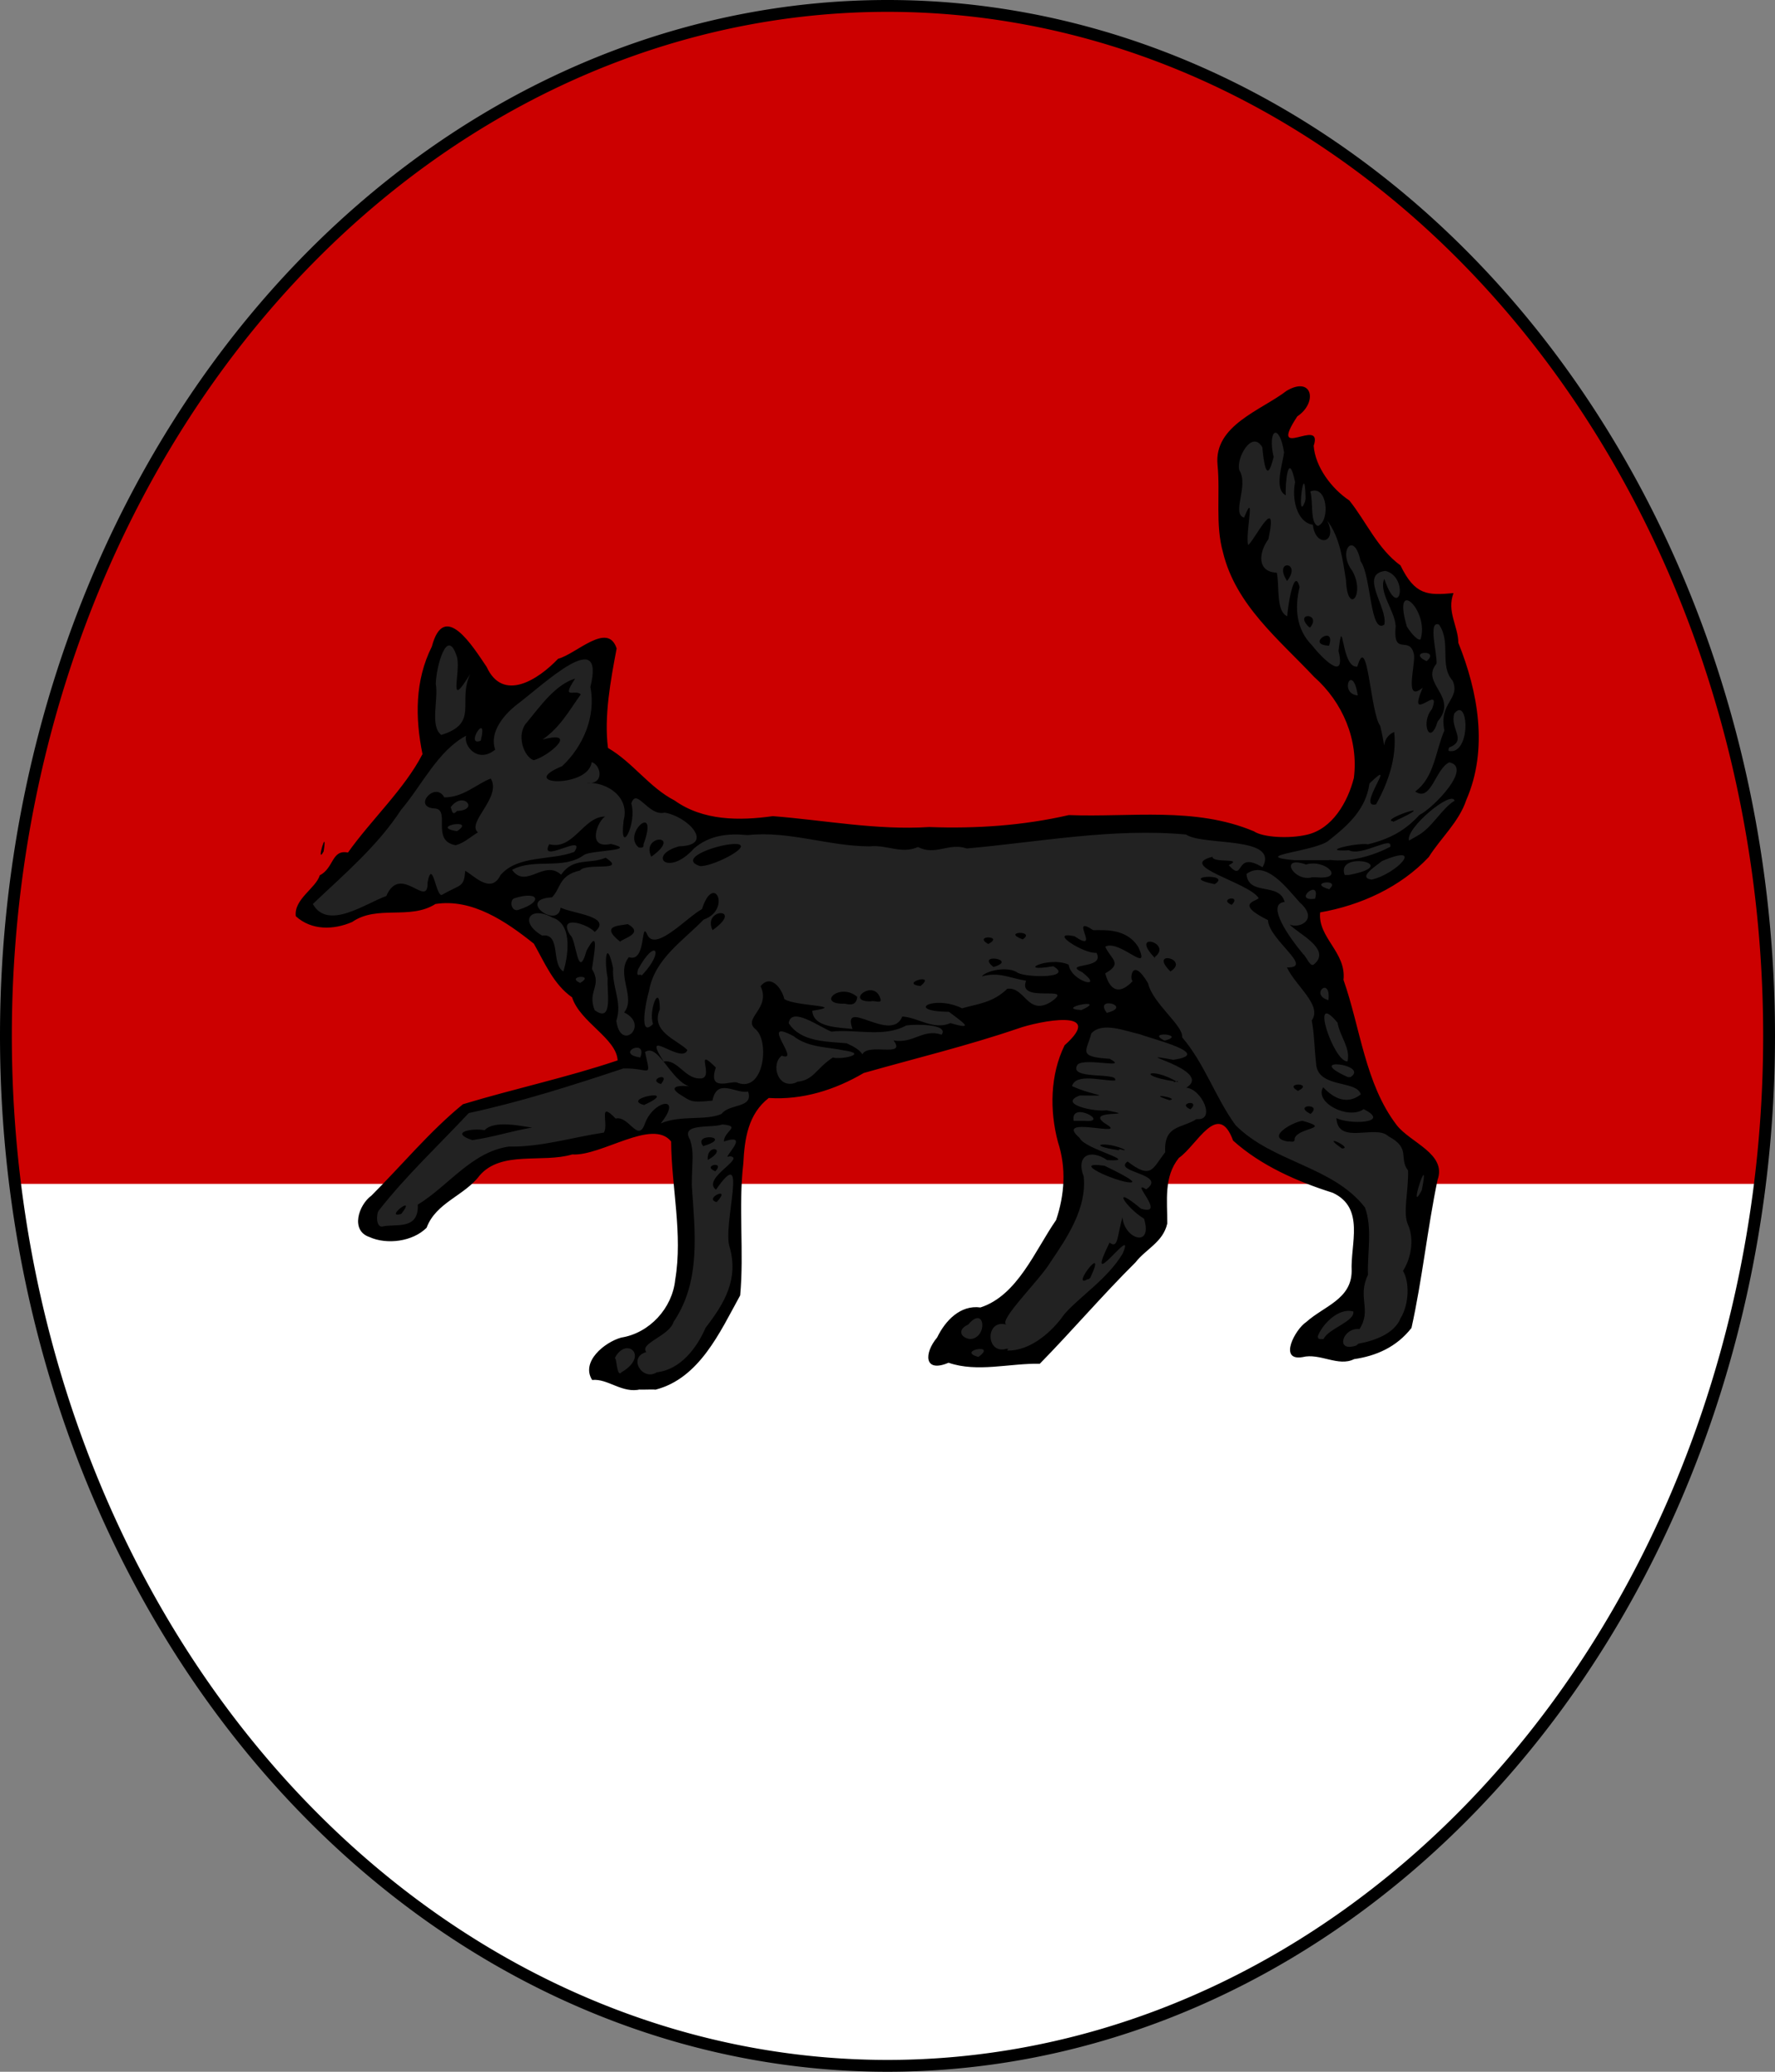 <?xml version="1.0" encoding="utf-8" standalone="no"?>
<!DOCTYPE svg PUBLIC "-//W3C//DTD SVG 1.1//EN" "http://www.w3.org/Graphics/SVG/1.1/DTD/svg11.dtd">
<svg width="120px" height="140px"
     viewBox="0 0 300 350"
     id=""
     xmlns="http://www.w3.org/2000/svg">
    <rect x="0" y="0" width="300" height="350" fill="#808080" stroke="none"/>
    <defs>
        <style type="text/css"><![CDATA[
            .shield {
                fill: #cc0000;
            }
            .border {
                fill: none;
                stroke: #000000;
                stroke-width: 2;
            }
            .pattern {
                fill: #ffffff;
            }
            #charge_fill {
                fill: #222222;
            }
            #charge_outline {
                fill: #000000;
            }
        ]]></style>
        <style type="text/css"><![CDATA[
            .pattern {
                clip-path: url(#boundary);
            }
        ]]></style>
        <clipPath id="boundary">
            <path d="M 150,1 A 149,174 0 0 1 150,349 A 149,174 0 0 1 150,1 z" id="boundary-badge" class="boundary" />
        </clipPath>
    </defs>

    <g>
        <path d="M 150,1 A 149,174 0 0 1 150,349 A 149,174 0 0 1 150,1 z" id="badge" class="shield" />
        <path d="M 0,200 L 0,350 L 300,350 L 300,200 z" id="base" class="pattern" />
        <path id="charge_fill" d="m 219.62,65.781 c -3.1,0.856 -5.66,3.425 -8.65,4.969 -3.31,1.946 -5.6,5.645 -4.56,9.594 -0.23,7.24 -0.1,14.968 4.5,20.906 4.39,6.82 11.81,11.43 16.05,18.37 3.57,6.05 3.56,14.69 -1.9,19.63 -4.15,3.85 -10.87,3.14 -15.69,0.77 -9.35,-2.92 -19.47,-1.58 -29.14,-1.71 -11.03,2.47 -22.45,2.19 -33.67,1.71 -7.11,-0.47 -14.18,-2.19 -21.31,-1.21 -8.01,0.55 -14.54,-4.62 -19.87,-9.97 -1.46,-1.32 -3.92,-1.97 -3.29,-4.5 -0.31,-5.05 0.91,-10.08 1.5,-15 -1.63,-2.75 -4.929,0.59 -6.833,1.38 -3.83,1.57 -6.559,6.27 -11.288,5.5 -3.78,-1.09 -4.509,-5.92 -7.313,-8.25 -1.081,-1.76 -3.889,-2.43 -4.312,0.19 -2.884,5.97 -3.444,12.84 -1.906,19.34 -3.366,6.37 -8.82,11.27 -12.907,17.06 -2.535,-0.82 -2.73,2.97 -4.625,3.75 -0.757,2.22 -4.212,3.72 -3.812,6.31 3.174,2.73 7.651,1.47 10.875,-0.34 4.101,-1.15 8.791,0 12.56,-2.11 6.432,-0.63 12.476,3.23 16.873,7.45 1.792,3.25 3.299,6.47 6.254,8.69 1.467,4.5 7.374,6.2 7.754,11.16 -8.742,3.18 -18.113,4.63 -26.773,7.84 -5.943,5.07 -11.016,10.98 -16.387,16.57 -1.481,1.86 -0.691,4.89 1.938,5.03 3.322,0.84 7.771,-0.13 9,-3.6 2.386,-3.11 6.461,-4.67 8.781,-7.84 4.425,-3.49 10.676,-1.57 15.719,-2.94 5.272,-0.15 10.192,-4.84 15.432,-2.97 2.58,1.2 0.81,4.86 1.63,7.1 0.46,7.37 2.25,15.63 -1.28,22.43 -1.96,3.51 -5.78,4.95 -9.44,6 -1.86,1.04 -4.275,3.22 -3.15,5.53 2.98,0.14 5.53,2.33 8.62,1.63 6.27,0.1 10.27,-5.97 13.03,-10.84 2.02,-2.91 3.21,-6.15 2.81,-9.72 0.25,-8.23 -1.01,-17.01 1.82,-24.81 1.02,-2.13 2.68,-4.6 5.4,-3.85 5.35,0 10.06,-2.39 14.75,-4.49 9.68,-2.5 19.29,-5.49 28.85,-8.26 2.12,-0.15 6.08,-1.55 7.06,1.06 -0.25,2.53 -3.37,3.56 -3.44,6.32 -1.92,5.57 -0.34,11.53 0.84,17.02 0.61,4.99 -0.73,9.93 -3.81,13.88 -2.76,4.37 -5.7,9.93 -11.22,10.78 -4.11,0 -6.34,4.36 -7.68,7.63 -0.26,2.27 2.5,0.54 3.53,0.94 4.73,1.34 9.76,-0.1 14.62,-0 6.72,-7.14 13.53,-14.65 20.41,-21.44 1.91,-3.41 -0.23,-8.04 1.81,-11.47 1.72,-2.64 4.26,-4.94 6.56,-7.06 1.97,-1.57 4.03,0.6 4.5,2.5 4.92,4.57 11.5,6.73 17.63,9.21 4.51,2.93 2.28,9.15 2.47,13.63 -0.38,6.45 -10.02,6.64 -10.38,13.06 0.83,1.31 3.11,-0.31 4.47,0.47 3.86,1.46 7.85,0.24 11.34,-1.49 2.88,-1.34 4.47,-3.97 4.53,-7.12 1.26,-7.54 2.54,-15.27 3.79,-22.7 -1.46,-4.13 -6.79,-5.09 -8.47,-9.19 -4.16,-7.11 -5.31,-15.48 -7.63,-23.22 0.13,-4.26 -4.72,-7.01 -3.93,-11.37 8.64,-1.32 16.98,-5.85 21.58,-13.48 7.2,-8.76 5.98,-21.62 1.73,-31.52 -0,-2.67 -1.71,-5.21 -1.06,-7.91 -3.85,0.82 -7.39,-1.369 -8.66,-4.999 -4.74,-3.375 -6.29,-9.716 -11.09,-13.02 -2.2,-2.309 -3.95,-5.665 -3.54,-8.73 -1.28,-0.232 -4.48,1.637 -4.37,-0.843 0.21,-2.824 4.03,-3.916 3.56,-6.782 -0.18,-0.464 -0.68,-0.758 -1.19,-0.625 z"/><path id="charge_outline" d="m 54.704,143.83 c -1.426,2.6 0.739,-4.71 0,0 z M 220.66,84.19 c -0.15,-7.457 -1.61,4.546 -0.1,0.568 l 0.1,-0.52 0,-0.05 0,0 z m 2.12,4.66 c 2.05,-0.836 1.62,-7.009 -1.32,-5.83 0.53,1.632 -0.1,5.448 1.32,5.83 z m 17.31,19.17 c 1.57,-4.91 -4.9,-10.878 -2.31,-2.18 0.36,0.64 1.75,2.49 2.31,2.18 z m 1.06,3.65 c 2.34,-2.03 -3.44,-1.64 -0.1,0 l 0.1,-0 z m -11.66,5.82 c -0.91,-5.79 -3.33,-0.15 0.1,0 l -0.1,0 z m -154.906,6.67 c 6.447,-2 2.687,-5.55 4.878,-10.29 -3.799,6.18 -1.658,0.26 -2.176,-2.71 -1.683,-5.67 -3.583,1.53 -3.63,4.39 0.474,2.59 -1.033,7.14 0.928,8.61 z m 6.67,0.97 c 1.314,-5.29 -2.814,1.13 0,0 l 0,0 z m 164.356,1.75 c 3.01,-0.69 2.45,-9.16 0.19,-6.34 -0.8,2.6 2.27,4.54 -0.88,5.74 -0.35,0.85 0.23,0.57 0.69,0.6 z m -6.04,14.31 c 2.54,-1.39 4.12,-4.65 6.28,-5.91 -0.48,-1.88 -8.39,4.7 -7.7,6.73 0.47,-0.27 0.95,-0.55 1.42,-0.82 z M 217.53,98.15 c -2.41,-3.744 2.61,-3.299 0,0 z m 3.69,7.77 c -2.61,-2.56 2.23,-2.37 0.2,0.1 l -0.2,-0.1 z m 3.41,3.16 c -4.15,-0.13 1.24,-3.73 0,0 z m 10.82,29.67 c -2.55,-0.21 8.97,-4.02 0,0.1 l -0,-0.1 z m -10.75,6.52 c 3.59,0.42 7.3,-0.69 10.27,-2.2 0.5,-2.02 -4.73,1.66 -6.98,0.58 -5.28,0.28 1.16,-1.32 3.24,-1.02 3.74,-0.9 6.35,-2.41 8.68,-4.95 2.42,-1.24 9.02,-8.07 5.04,-8.89 -2.38,1.1 -3.07,6.81 -5.76,4.92 3.24,-2.36 3.4,-6.76 4.93,-10.3 -0.97,-4.78 2.77,-5.26 1.4,-8.41 -2.32,-2.64 -0.19,-6.39 -2.3,-9.48 -1.95,-0.82 -0.25,5.08 -0.43,6.6 -2.82,3.35 3.82,5.54 0.19,9.77 -1.31,4.35 -2.93,0.16 -0.95,-2.11 1.73,-4.62 -4.41,3.03 -1.57,-3.61 -3.2,2.64 -1.24,-3.57 -1.47,-5.56 -0.7,-3.47 -3.61,0.53 -3.1,-4.86 -0.16,-2.61 -2.9,-5.68 -1.93,-7.96 2.57,7.49 4.25,-0.323 0.21,-1.34 -4.57,0.482 0.44,6.23 -0.2,9.07 -2.44,1.72 -2.21,-8.331 -4.02,-10.721 -1.05,-5.251 -3.98,-1.697 -1.38,1.657 2.24,4.064 -0.83,7.574 -1.08,1.57 -0.56,-3.484 -0.99,-7.201 -3.18,-10.086 1.89,3.819 -1.96,4.692 -2.42,0.715 -2.81,-0.475 -3.56,-4.529 -3,-7.211 -1.17,-5.668 -1.71,0.511 -1.57,2.226 -2.08,-0.998 -0.51,-5.373 -0.29,-7.23 -0.81,-5.13 -2.85,-3.919 -1.77,0.752 -1.16,4.846 -1.67,0.961 -1.91,-1.629 -1.78,-3.078 -4.52,2.006 -3.87,3.897 1.62,2.64 -1.41,7.346 0.79,7.981 2.02,-5.005 0.17,2.735 0.68,4.627 0.89,-0.465 5.2,-9.251 3.42,-0.955 -1.56,2.068 -2.07,5.493 1.43,5.637 0.48,2.245 -0.19,6.52 1.77,7.36 -0,-1.11 1.12,-8.658 2.08,-4.931 -0.87,3.551 -0.57,7.141 2.09,9.831 1.61,2.05 5.82,6.39 4.49,0.95 0.81,-6.95 0.4,3.03 3.18,2.65 1.76,-6.13 2.19,7.84 3.86,10 1.45,5.98 -0.43,2.23 2.37,1.05 0.45,4.32 -0.99,8.47 -3.06,12.22 -3.51,0.88 4.02,-8.51 -1.12,-3.52 -0.61,4.36 -3.59,7.03 -6.81,9.57 -2.01,1.91 -13.95,2.64 -5.85,3.39 1.77,-0 5.14,0 5.9,-0 z m 3.24,2.55 c 9.44,-1.76 -2.28,-4.25 -0.67,0 0.22,0 0.45,0 0.67,0 z m -5.47,0.39 c 5.14,0.46 1.52,-3.16 -1.72,-2.16 -4.7,-1.63 -2.09,3 1.01,2.16 -0.26,0 1.38,0 0.71,0 z m 9.35,0.39 c 4.21,-0.92 9.21,-6.3 1.75,-3.13 -1.1,0.91 -4.18,2.79 -1.75,3.13 z m -7.04,1.49 c 1.82,-1.72 -4,-0.98 -0.1,0.15 l 0,0 0.1,-0.15 z m -2.52,1.74 c 1.04,-3.65 -4,0.53 0,0 z m -134.487,1.82 c 3.965,-1.26 3.347,-3.16 -0.661,-1.95 -1.189,0.16 -0.725,2.62 0.661,1.95 z m 134.397,9.19 c 2.88,-2.55 -2.89,-5.17 -4.19,-6.65 1.64,0.75 4.97,-0.84 1.71,-3.72 -2.13,-2.32 -5.68,-7.27 -9.02,-4.83 0.31,3.82 5.56,1.32 6.45,4.74 -2.74,0.24 -0.44,4.49 3.13,8.8 0.6,0.46 1.2,2.42 1.92,1.66 z m -126.95,1.28 c 0.636,-2.04 1.836,-7.92 -1.856,-9.11 -3.825,-2.1 -5.691,0.76 -1.743,3.04 3.267,-0.43 1.463,4.79 3.599,6.07 z m 13.21,0.71 c 3.98,-4.14 2.36,-6.53 -0.58,-1.08 -0.48,1.64 0.49,0.55 0.58,1.08 z m -10.382,1.23 c 2.672,-1.55 -2.559,-1.19 0,0 z m 126.472,2.91 c 0.49,-4.17 -3.29,-0.97 0,0 z m -41.74,1.67 c 4.81,-2.2 -4.86,-0.27 0,0 z m 4.29,0.47 c 4.54,-1.14 -2.31,-2.97 0,0 z m 9.89,4.66 c 3.62,-1.02 -3.38,-1.62 -0.21,0 l 0.21,0 z m -51.21,2.34 c 1.02,-1.99 7.52,0.65 5.27,-2.34 3.41,0.59 4.96,-2.05 8.13,-0.97 1.29,-1.81 -4.44,-1.81 -5.99,-1.56 -3.81,2.09 -8.45,0.57 -12.63,1.04 -1.99,-0.74 -6.82,-4.36 -7.23,-1.42 2.08,3.21 6.45,3.07 9.79,3.39 0.96,0.44 2.14,1 2.66,1.86 z m -37.54,0.54 c 1.33,-3.37 -4.47,-0.68 0,0 z m 119.55,0.62 c 0.5,-2.26 -1.28,-4.12 -1.7,-6.5 -4.82,-5.85 -0.68,6.64 1.66,6.54 l 0,-0 0,0 z m 0.48,2.7 c 3.38,-2.16 -8.21,-3.53 -0.43,0 l 0.43,0 z m -93.5,0.78 c 2.82,-0.27 3.16,-2.22 6.02,-4.1 1.47,0.42 6.13,-0.63 1.88,-1.19 -2.74,-0.61 -6.01,-0.44 -8.53,-2.42 -6.11,-3.27 1.47,4.58 -1.98,3.31 -1.89,1.35 -0.73,5.77 2.42,4.53 l 0.19,-0.13 z m 48.45,6.6 c 4.66,0.44 -2.33,-3.52 -1.73,-0 0.55,0 1.16,0 1.73,0 z m 57.11,11.72 c 1.54,-7.68 -2.54,4.81 0,0 z M 111.71,183.14 c -2.48,-0.78 1.83,-2.2 0,0 z m -2.85,3.54 c -4.19,-1.12 6.53,-3.02 0,0 z m -29.031,5.93 c -3.942,-1.3 -0.09,-2.08 2.08,-1.68 1.722,-1.85 6.766,-0.53 8.023,-0.45 -3.395,0.58 -6.677,1.65 -10.103,2.13 z m -12.001,12.46 c -3.087,0.91 2.791,-3.6 0,0 z m -3.216,2.14 c 2.163,-0.53 6.193,0.72 6,-3.7 5.18,-3.16 9.083,-8.89 15.374,-9.81 5.505,0.1 10.686,-1.56 16.074,-2.36 0.88,-1.39 -1.08,-5.57 1.99,-2.37 2.24,-0.57 3.79,4.24 4.96,0.82 1.45,-3.95 6.53,-4.86 2.66,0 3.37,-1.46 7.59,-0.42 10.27,-1.6 1.32,-1.79 5.48,-0.92 4.5,-3.79 -2.09,0.45 -5.23,-2.42 -6.03,1.54 -3.8,0.36 -3.54,0.14 -5.64,-1.14 -2.31,-1.61 1.33,-1.49 2.7,-1.08 -3.79,0 -6,-7.68 -8.45,-5.99 1.02,4.67 0.97,2.68 -3.65,2.77 -8.613,2.86 -17.276,5.63 -26.145,7.54 -5.108,5.46 -10.576,10.56 -15.173,16.42 -0.474,0.53 -0.535,2.9 0.56,2.75 z M 223.7,226.22 c 0.77,-1.75 5.33,-2.99 5.03,-4.66 -2.65,-0.72 -5.4,2.43 -6,4.19 0,0.67 0.57,0.44 0.97,0.47 z m -59.72,0 c 3.04,-0.2 2.51,-5.87 -0.35,-2.44 -1.84,0.79 -1.33,2.25 0.35,2.44 z M 90.191,128.43 c -1.672,-0.59 -3.038,-4.39 -1.113,-6.42 2.274,-2.78 4.841,-6.38 8.128,-7.37 -2.439,3.74 -0.06,1.7 0.961,2.66 -2.024,2.82 -3.456,5.53 -6.465,7.64 6.274,-1.66 1.011,2.84 -1.511,3.49 z M 77.239,137 c 3.864,-0.12 1.046,-3.49 -1.07,-0.63 0.238,0.55 0.261,1.54 1.07,0.63 z m 0,3.42 c 3.435,-2.27 -4.873,-0.78 0,0 z m -0.216,2.37 c -4.334,-0.73 -0.656,-6.22 -3.712,-6.22 -3.589,-0.32 0.308,-4.64 1.776,-1.86 3.234,0 5.422,-2.24 7.857,-3.19 1.913,3.18 -4.17,7.42 -2.169,9.1 -1.231,0.74 -2.344,1.8 -3.752,2.17 z m 30.957,0.39 c -2.97,-2.24 3.5,-7.97 0.78,-0.53 0.1,0.64 -0.37,0.57 -0.78,0.53 z m 2.09,1.55 c -1.81,-3.83 5.48,-3.87 0,0 z m 8.16,1.56 c -3.95,-1.35 3.89,-3.97 6.44,-3.69 2.6,0.42 -4.71,4.03 -6.44,3.69 z m 87.06,3.08 c -6.63,-1.36 3.15,-1.93 0,0 z m 2.89,3.5 c -2.42,-1.04 1.77,-1.81 0,0 z m -87.75,4.27 c -1.79,-3.8 5.47,-3.87 0,0 z m 52.42,1.56 c -3.71,-1.38 2.34,-1.55 0,0 z m -68.03,0.39 c -3.64,-2.87 0.2,-2.68 1.27,-2.98 2.89,1.61 -0.84,2.41 -1.27,2.98 z m 62.2,0.39 c -2.67,-1.53 2.82,-1.44 0,0 z m 28.15,2.33 c -4.43,-4.57 3.15,-2.53 -0,-0.13 l -0,0 0.1,0.13 z m -27.26,1.55 c -3.12,-2.46 4.32,-1.24 0,0 l 0,0 z m 29.91,0.76 c -3.79,-3.77 3.35,-2.13 0,0 z m -42.25,2.46 c -3.71,-0.45 2.87,-2.32 0,0 z m -8.35,2.59 c -4.5,0.1 0.43,-3.87 1.55,-0.56 0.45,1.13 -1.1,0.31 -1.55,0.56 z m -4.41,0.39 c -4.95,0.17 -0.92,-3.71 2.08,-1.15 -0.15,1.35 -0.98,1.42 -2.08,1.15 z m 76.56,14.74 c -2.62,-1.49 2.85,-1.39 0,0 z m 2.13,3.89 c -3.13,-1.59 2.15,-1.86 0,0 z m -3.82,4.66 c -3.94,-0.67 0.85,-3.31 2.44,-3.5 5.13,1.39 -0.67,1.05 -1.31,2.98 0.1,0.84 -0.7,0.43 -1.13,0.52 z m 9.13,1.17 c -4.07,-2.85 2.12,0 0,0 z M 229.6,227 c 2.57,-0.46 6.05,-1.64 7.1,-4.27 1.49,-2.44 1.55,-6.12 0.43,-8.03 1.67,-2.64 1.73,-5.9 0.85,-7.77 -0.93,-2.06 0.1,-5.6 0,-9.19 -1.63,-2.14 0.56,-3.72 -3.33,-5.79 -2.15,-2.05 -8.54,1.59 -8.78,-3.07 2.07,1.13 9.43,0.9 4.61,-1.5 -2.61,1.86 -8.42,-1.16 -6.84,-3.7 2.39,2.57 4.64,2.59 6.35,1.2 -0.71,-2.51 -7.38,-0.92 -7.56,-5.3 -0.31,-2.82 -0.3,-5.06 -0.73,-7.18 1.83,-2.59 -2.66,-5.73 -4.19,-8.97 4.72,0.14 -3.04,-4.63 -3.21,-7.99 -5.89,-2.91 -1.66,-3.18 -1.58,-3.74 -1.71,-2.65 -13.94,-5.41 -7.81,-6.95 0.11,1.14 5.41,0.1 2.76,1.41 2.8,3.13 0.85,-2.6 5.72,0.36 2.92,-5.35 -9.99,-3.56 -12.95,-5.54 -12.35,-1.13 -24.78,1.27 -37.04,2.36 -3.04,-1.05 -5.32,1.29 -8.24,-0.25 -2.81,1.25 -5.29,-0.42 -8.13,-0.11 -6.99,0 -13.64,-2.66 -20.67,-1.9 -3.31,-0.32 -6.43,0 -9.06,2.25 -4.41,4.92 -7.98,1.16 -2.51,-0.36 5.99,-0.1 1.69,-4.95 -2.45,-5.69 -2.78,0.69 -4.75,-4.36 -5.64,-1.54 1.02,3.43 -2.09,9.26 -1.29,2.82 1.04,-3.83 -2.71,-6.49 -6.28,-6.3 3.18,0.36 2.41,-3.13 0.86,-3.5 -0.476,4.4 -12.908,3.94 -4.976,0.67 3.57,-3.35 5.736,-8.44 4.768,-13.37 2.588,-10.49 -7.877,-0.45 -12.32,2.89 -2.25,1.72 -4.814,4.72 -3.766,7.69 -2.929,2.42 -5.412,-0.66 -4.912,-2.35 -4.776,2.53 -7.474,8.39 -10.996,12.52 -4.024,6.17 -9.634,10.89 -14.916,15.91 2.535,4.54 8.998,-0.15 12.412,-1.34 2.43,-5.63 7.094,2.37 6.984,-2.32 0.855,-4.36 1.461,2.94 2.519,2.06 3.163,-1.8 3.612,-1.16 3.841,-4 1.293,0.61 4.345,4.11 5.975,0.7 3.007,-3.44 8.571,-2.39 12.47,-3.91 2.151,-3.34 -6.113,2.23 -4.246,-1.29 4.088,1.09 5.765,-4.7 9.453,-4.67 -1.19,0.59 -3.286,5.57 0.97,4.62 4.8,1.17 -3.13,1.03 -4.513,1.84 -3.516,2.63 -8.405,0.49 -12.191,2.54 2.381,3.33 5.371,-1.82 8.287,0.82 2.127,-3.02 4.755,-1.68 7.537,-2.87 3.73,2.47 -3.321,0.77 -4.34,2.16 -3.621,0.84 -3.163,2.9 -4.732,4.54 -6.122,0.29 1.035,5.48 1.45,1.74 2.097,1.02 8.902,1.48 5.772,4.1 -1.31,-1.43 -6.346,-2.93 -4.152,0.53 1.045,0.62 1.265,7.99 2.762,2.65 2.24,-4.18 1.25,0.61 0.92,3.09 1.79,2.87 -0.853,3.69 0.46,6.95 3.25,2.38 1.99,-3.52 2.2,-5.39 -0.67,-3.39 -0.14,-6.64 0.91,-1.73 -0.19,3.39 1.6,5.75 0.55,8.91 0.7,5.39 5.72,0.7 1.31,-1.41 2.09,-2.51 -1.5,-6.5 0.81,-9.34 3.01,1.04 1.96,-6.42 3.11,-3.8 1.34,3.02 6.79,-3.02 9.24,-4.31 2.04,-6.34 5.03,0.13 0.29,1.76 -3.58,3.69 -8.3,6.64 -9.25,12.11 -0.51,1.63 -1.79,8.08 0.69,5.53 -0.8,-2.21 1.14,-7.2 1.15,-2.48 -1.64,3.79 2.96,5.16 4.66,6.88 -0.94,2.57 -8.01,-4.25 -4.01,1.95 2.3,-0.44 3.57,2.83 6,2.85 2.95,0.27 -1.16,-5.81 2.82,-1.84 -1.52,4.41 2.94,1.97 3.7,2.59 4.44,1.61 5.38,-6.93 3.08,-9 -2.46,-1.91 2.61,-3.49 0.78,-7.33 1.69,-2.12 3.59,0.33 4.01,2.17 1.9,1.27 10.75,1.04 4.73,1.98 0.14,2.84 4.51,2.82 6.79,3.07 -1.9,-5.47 6.57,2.53 8.42,-2.1 2.58,0.13 5.33,2.38 8.13,1.11 4.26,1.26 2.13,-0.1 -0.24,-1.9 -7.63,-0.1 -2.56,-2.94 2.22,-0.6 2.58,-0.75 5.17,-0.9 7.63,-3.29 3,-0.42 3.39,4.62 7.36,2.23 4.44,-3.09 -5.79,0.42 -4.17,-3.59 -2.89,-0.49 -4.64,-1.55 -7.49,-0.73 0.67,-0.96 4.47,-1.84 6.11,-0.59 1.82,0.84 9.43,0.86 5.96,-1.13 -6.65,1.14 -0.78,-1.8 2.61,-0.27 0.41,2.9 6.2,4.3 2.31,1.29 -3.53,-1.68 3.97,-0.43 2.39,-3.29 -2.09,0.23 -8.36,-3.76 -3.74,-2.81 4.74,3.15 -1.1,-3.85 3.19,-1.02 1.89,0 5.71,-0.34 7.66,2.93 2.13,4.71 -3.23,-1.44 -5.63,-0.14 0.97,2.16 3.03,2.8 0,4.51 0.86,3.24 2.63,3.49 4.66,1.28 -0.58,-0 -0.23,-4.42 2.59,0.42 0.78,3.39 6.02,7.17 5.74,9.09 3.78,4.41 5.69,10.29 9.03,14.85 6.29,6.33 16.42,6.89 21.88,13.91 1.29,3.5 0.38,7.64 0.51,11.38 -1.86,3.84 0.69,5.87 -1.44,9.17 -2.83,-0.34 -4.21,4.03 -0.54,2.77 L 229.6,227 z m -31.17,-44.32 c -6.79,-1.07 -3.73,-2.5 0.58,0.13 0.31,-0.55 -0.79,0.32 -0.58,-0.13 z m -0.78,3.18 c -4.42,-1.41 2.05,-0.29 0,0 z m 3.56,1.55 c -2.46,-1.06 1.84,-1.76 0,0 z m -12.09,6.91 c -6.02,-0.87 -2.17,-1.62 0.98,-0.1 -0,0.33 -1.05,-0.35 -0.98,0.1 z m 1.95,5.44 c -2.23,0 -10.55,-3.69 -4.39,-2.82 1.06,0.53 5.94,2.82 4.39,2.82 z m -7.23,16.34 c -3.11,1.81 3.47,-6.71 0.44,-0.25 l -0.27,0.25 -0.17,0 z m -13.6,12.06 c 3.87,0.1 7.56,-3.14 9.63,-6.12 2.68,-3.07 7.39,-6.04 9.89,-10.29 2.37,-5.51 -6.93,7.78 -2.23,-1.83 1.45,1.11 1.25,-0.96 2.18,-4.28 0.3,3.68 5.18,5.28 3.65,0.25 -3.05,-1.86 -5.81,-6.11 -0.52,-1.7 4.54,1.37 -2.13,-5.09 0.89,-3.27 3.68,-2.62 -5.73,-2.86 -3.16,-4.7 4.1,3.16 4.23,1.12 6.37,-1.56 -0.28,-4.63 2.81,-4 5.28,-5.6 3.36,0.34 0.9,-5.09 -1.72,-5.3 4.85,-3.06 -10.89,-6.31 -2.2,-4.72 6.88,-0.98 -3.33,-3.43 -5.69,-4.33 -2.46,-0.53 -6.32,-2.15 -8.16,-0.13 -0.77,3.01 -2.44,3.95 3.1,4.29 3.36,1.82 -3.91,-0.21 -5.39,0.94 -1.91,2.75 7.06,1.23 6.29,2.73 -2.21,0.1 -6.56,-1.31 -7.27,0.94 3.75,1.75 7.45,1.64 1.32,1.59 -3.89,1.48 2.68,2.82 4.52,2.5 6.15,1.2 -3.93,-0.27 -0.25,2.23 4.52,2.64 -8.98,-1.61 -4.29,2.45 0.74,1.89 10.51,4.08 4.66,3.74 -2.86,-1.94 -5.35,-0.81 -3.98,2.78 0.54,5.33 -2.77,10.26 -5.64,14.49 -1.85,3.07 -8.92,9.89 -7.41,10.52 -3.63,-1.03 -3.55,5.12 0,4.08 l 0.29,0 -0.19,0.3 z m -4.88,1.08 c 3.36,-2.4 -3.86,-1.07 0,0 z m -46.51,-35.61 c -1.85,-2.38 5.32,-1.6 0,0 z m 0.78,2.33 c -0.29,-2.85 3.57,-1.99 0,0 z m 1.27,1.92 c -2.41,-0.99 1.76,-1.85 0,0 z m 0.22,5.2 c -2.31,-0.61 2.72,-2.87 -0,0 l 0,-0 z m -10.1,28.75 c 3.94,-0.44 6.72,-4.02 8.24,-7.53 3.21,-4.14 5.6,-8.22 4.06,-13.61 -1.26,-3.76 3.38,-17.99 -2.31,-9.7 -2.48,-1.92 5.17,-5.39 2.31,-5.66 -1.78,0.89 3.93,-4.15 -0.97,-2.48 0,-1.8 3.05,-2.58 -0.26,-2.89 -1.91,0.68 -7.22,-0.29 -5.46,2.59 0.7,2.22 0.34,3.24 0.29,7.67 0.52,7.81 1.61,16.19 -3.07,23.08 -0.7,2.41 -5.83,3.62 -4.62,5.12 -3.18,0.87 -0.66,4.99 1.79,3.41 z m -5.98,0 c 4.84,-2.84 0.71,-6.13 -1.14,-2.37 0.35,-0.19 0.33,3.37 1.14,2.37 z m 3.24,2.88 c -3.16,0.76 -5.51,-1.86 -8.2,-1.58 -1.939,-3.07 2.07,-6.36 4.91,-7.16 4.78,-0.75 8.65,-4.96 9.13,-9.78 1.3,-7.71 -0.63,-15.58 -0.69,-23.35 -3.17,-3.97 -11.76,2.51 -16.721,2.19 -5.012,1.5 -11.969,-0.71 -15.649,3.56 -2.586,3.45 -7.369,4.55 -8.956,8.82 -2.34,2.35 -6.723,2.91 -9.672,1.57 -3.243,-1.1 -1.83,-5.41 0.339,-6.99 5.132,-5.12 9.879,-10.89 15.469,-15.44 8.638,-2.62 17.557,-4.51 26.15,-7.41 -0.2,-3.74 -6.342,-6.43 -7.701,-10.65 -3.124,-2.19 -4.596,-5.78 -6.455,-9.06 -4.657,-3.73 -10.429,-7.68 -16.636,-6.71 -4.327,2.75 -9.835,0.1 -14.077,3.04 -3.141,1.36 -6.861,1.45 -9.523,-0.97 -0.377,-2.87 3.422,-4.76 4.042,-6.91 2.426,-1.24 1.978,-4.41 4.768,-3.85 3.962,-5.58 9.546,-10.72 12.599,-16.63 -1.249,-6.14 -1.294,-12.43 1.58,-18.17 2.085,-7.91 6.931,0 9.26,3.43 2.743,6 8.674,2.21 12.081,-1.37 3.046,-0.78 8.392,-6.36 9.892,-1.74 -1.01,5.34 -2.16,11.53 -1.46,16.81 4.19,2.43 6.97,6.67 11.25,8.87 4.83,3.45 10.98,3.44 16.61,2.65 8.83,0.69 17.54,2.4 26.42,1.84 7.94,0.29 15.86,-0.24 23.6,-2.02 10.47,0.4 21.32,-1.45 31.28,2.74 1.54,1.04 5.97,1.28 8.95,0.58 4.32,-0.97 6.92,-5.53 7.95,-9.58 0.82,-6.45 -1.89,-12.81 -6.71,-17.08 -5.98,-6.36 -13.24,-12.15 -15.4,-21.017 -1.34,-4.678 -0.45,-9.922 -0.93,-14.819 -0.64,-6.672 7.37,-9.189 11.69,-12.513 4.36,-2.545 5.27,2 1.79,4.331 -5.14,7.822 4.46,-0.08 2.77,4.969 0.26,3.56 3.02,7.241 6.03,9.244 2.83,3.525 4.77,8.152 8.64,10.965 2.45,5.05 4.59,5.08 8.96,4.68 -1.18,3.11 0.8,5.61 0.82,8.4 3.36,8.35 5.07,18 1.35,26.53 -1.25,3.76 -4.34,6.45 -6.35,9.66 -4.8,5.1 -11.51,8.15 -18.36,9.35 -0.42,4.27 4.45,6.72 3.95,11.4 2.86,8.13 3.65,17.55 8.98,24.52 2.3,2.99 8.52,4.85 6.91,9.29 -1.72,8.29 -2.57,16.73 -4.4,24.99 -2.53,3.24 -5.98,4.73 -9.7,5.27 -2.67,1.35 -5.77,-1.08 -8.72,-0.34 -4.15,0.7 -1.19,-4.76 0.62,-5.92 3.02,-2.71 7.63,-3.84 7.69,-8.59 -0.23,-4.6 2.3,-10.69 -3.19,-13.25 -6.04,-1.91 -12.16,-4.6 -16.85,-8.82 -2.54,-6.93 -6.14,0.86 -9.16,2.92 -2.6,3.22 -1.94,7.24 -1.97,11.1 -0.72,3.16 -3.59,4.27 -5.37,6.56 -5.57,5.52 -10.67,11.51 -16.17,17.12 -5.14,-0.1 -10.54,1.51 -15.42,-0.17 -4.21,1.78 -4.15,-1.65 -1.93,-4.27 1.37,-2.83 3.91,-5.53 7.32,-5.07 6.29,-2.04 9.22,-9.64 12.78,-14.76 1.45,-4.29 1.75,-8.79 0.32,-13.18 -1.43,-5.35 -1.32,-11.38 1.12,-16.35 7.13,-6.35 -4.37,-4.09 -7.89,-2.83 -8.56,2.92 -17.41,5.05 -26.06,7.51 -4.86,2.86 -10.37,4.59 -16.05,4.22 -3.49,2.71 -4.09,6.88 -4.3,11.08 -0.86,7.37 0.15,14.94 -0.53,22.27 -3.4,6.16 -6.87,14.02 -14.32,15.93 -0.34,-0.1 -3.61,0.1 -2.5,-0.1 z"/>
        <path d="M 150,1 A 149,174 0 0 1 150,349 A 149,174 0 0 1 150,1 z" id="border-badge" class="border" />

    </g>
</svg>
